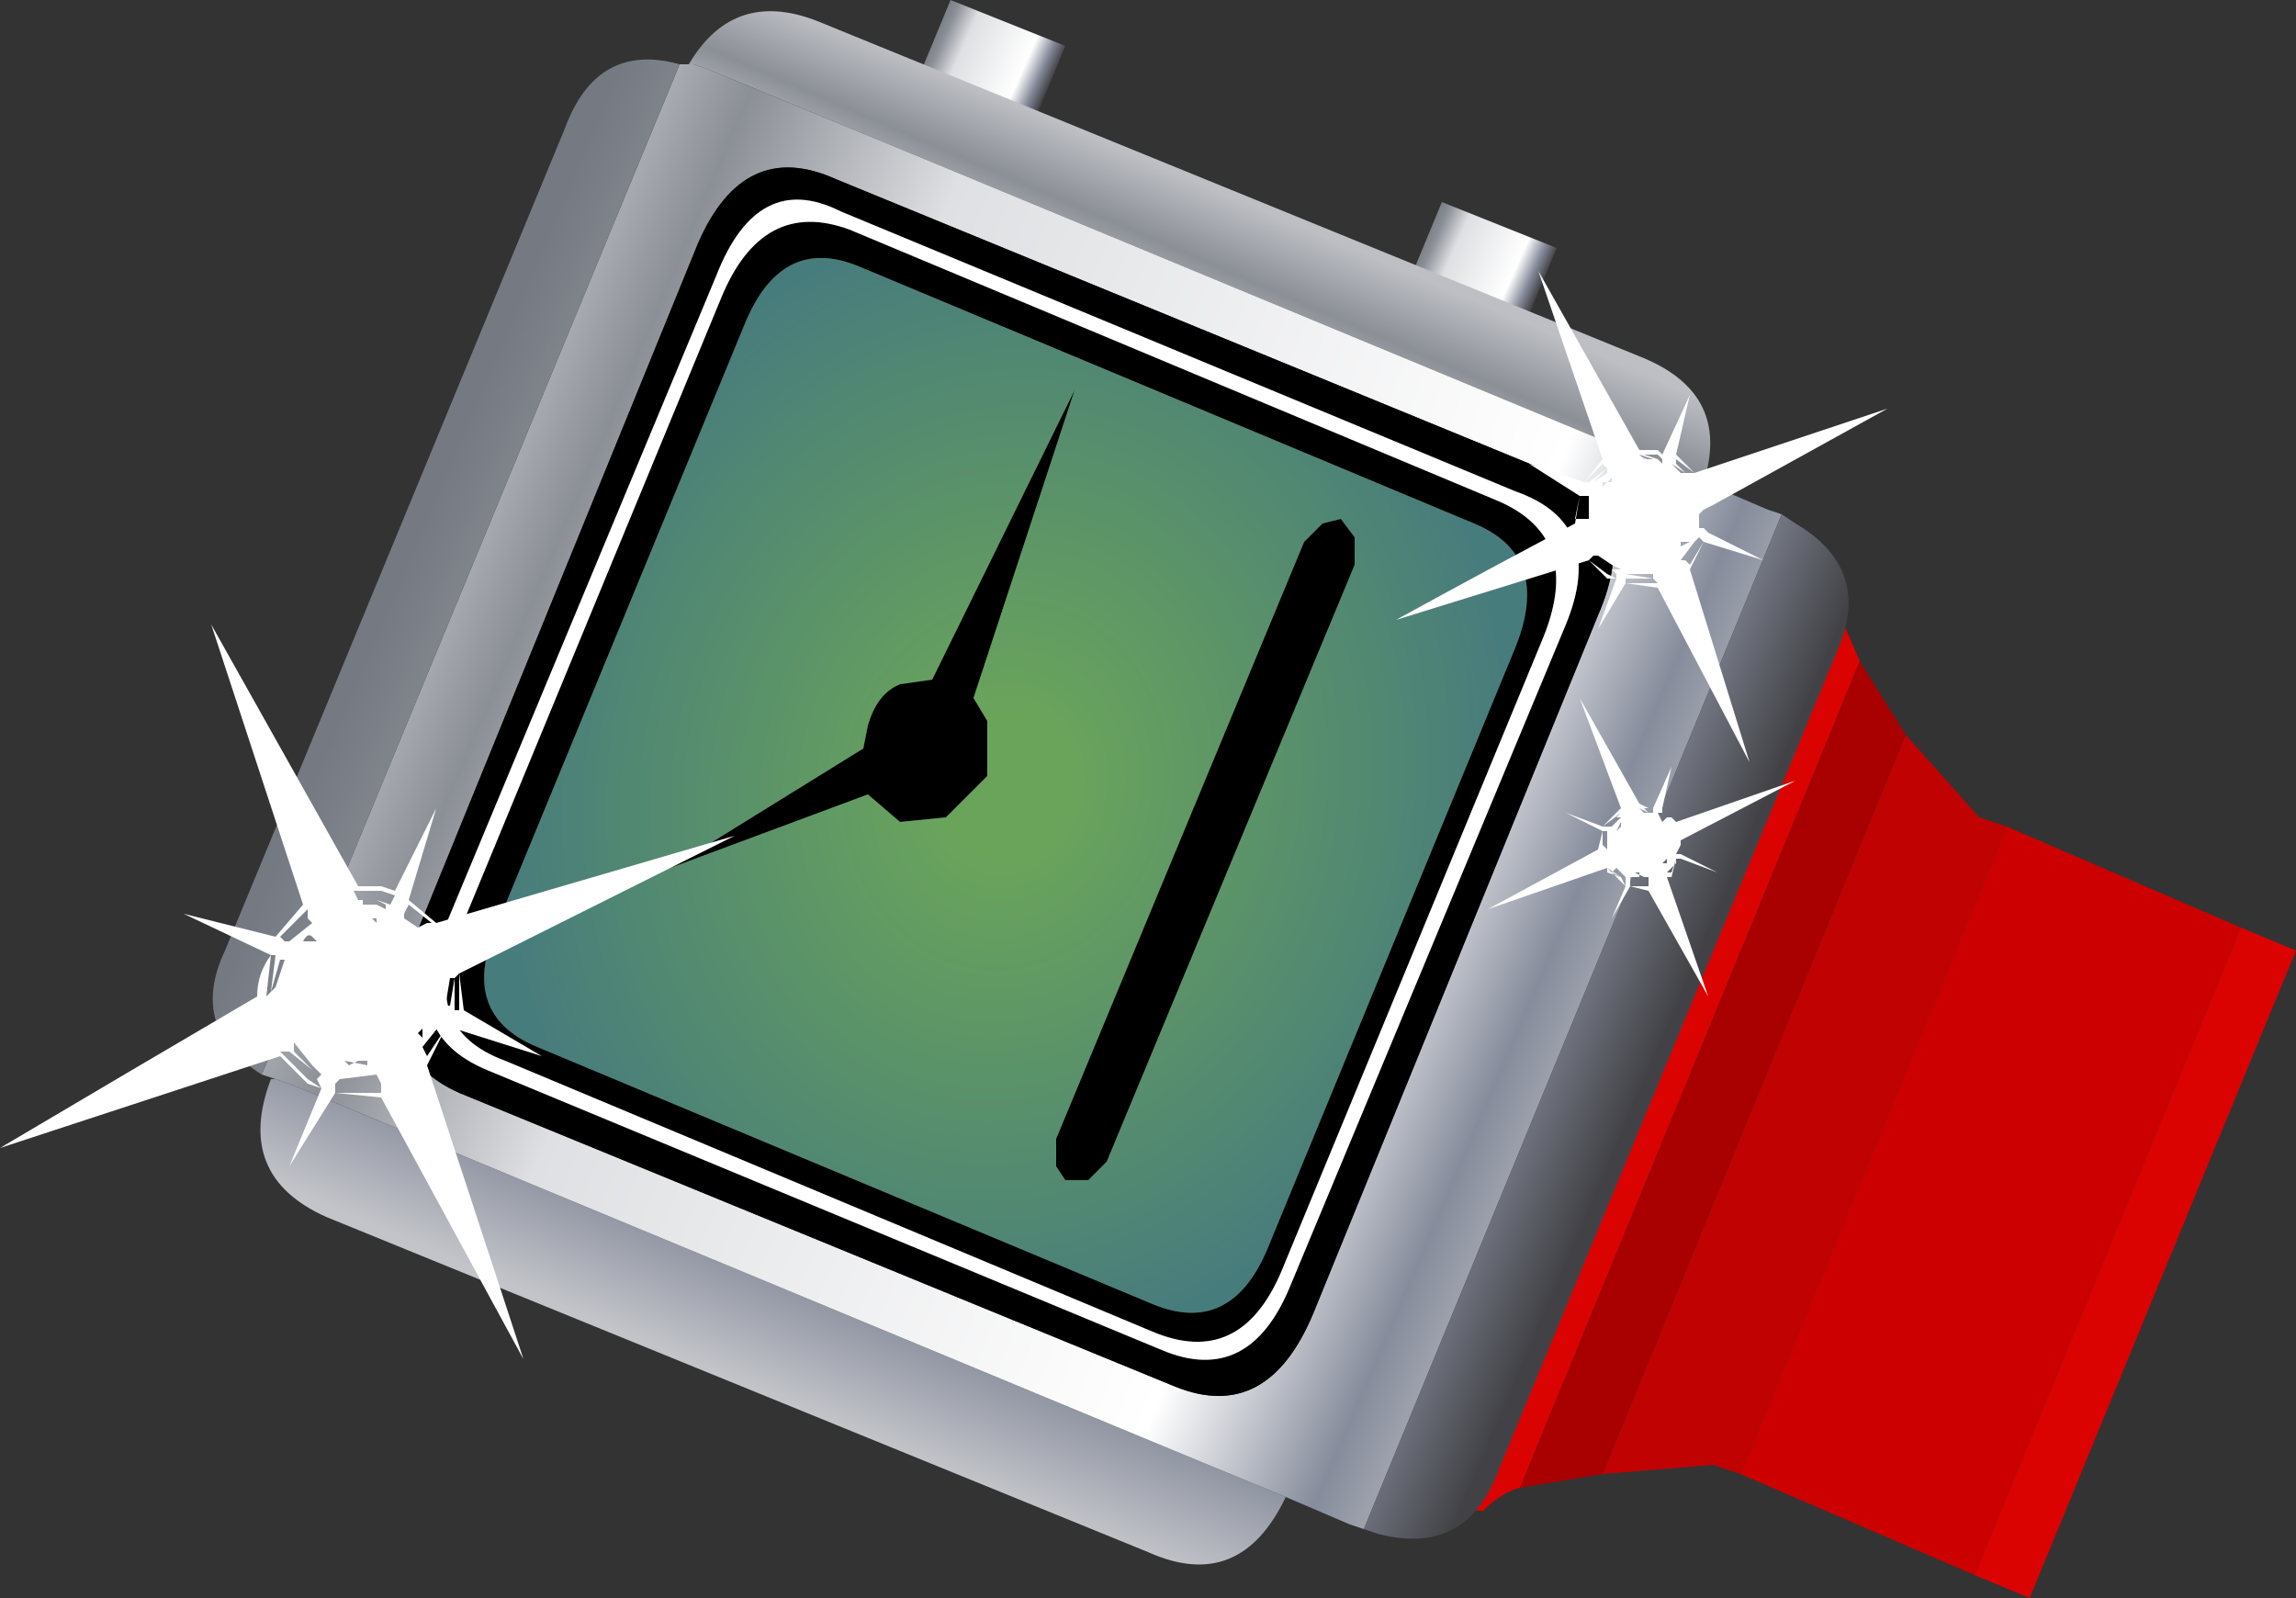 <?xml version="1.0" encoding="UTF-8" standalone="no"?>
<svg xmlns:xlink="http://www.w3.org/1999/xlink" height="17.4px" width="25.0px" xmlns="http://www.w3.org/2000/svg">
  <rect width="100%" height="100%" fill="#333333" stroke="none"/>
  <g transform="matrix(1.0, 0.0, 0.0, 1.0, 0.0, 0.0)">
    <path d="M18.95 16.05 L18.65 15.95 17.45 16.05 20.75 8.0 21.55 8.9 21.85 9.0 18.95 16.05" fill="#c10202" fill-rule="evenodd" stroke="none"/>
    <path d="M21.5 17.15 L18.95 16.05 21.85 9.0 24.4 10.1 21.5 17.15" fill="#cc0000" fill-rule="evenodd" stroke="none"/>
    <path d="M24.4 10.1 L25.0 10.35 22.1 17.4 21.5 17.15 24.4 10.1 M16.55 16.2 Q16.35 16.25 16.15 16.45 L15.9 16.45 15.45 16.25 19.5 6.4 19.95 6.6 20.1 6.85 20.25 7.2 16.55 16.2" fill="#db0202" fill-rule="evenodd" stroke="none"/>
    <path d="M17.45 16.05 L16.55 16.2 20.25 7.2 20.75 8.0 17.45 16.05" fill="#a90101" fill-rule="evenodd" stroke="none"/>
    <path d="M11.6 0.5 L11.0 1.95 9.75 1.45 10.35 0.0 11.6 0.5" fill="url(#gradient0)" fill-rule="evenodd" stroke="none"/>
    <path d="M16.95 2.7 L16.35 4.15 15.1 3.65 15.7 2.2 16.95 2.7" fill="url(#gradient1)" fill-rule="evenodd" stroke="none"/>
    <path d="M18.55 5.25 L7.7 0.75 7.55 0.7 7.5 0.7 Q8.0 -0.15 8.95 0.25 L17.9 3.9 Q18.85 4.3 18.55 5.25 M3.0 11.75 L3.15 11.8 14.0 16.3 Q13.5 17.35 12.5 16.9 L3.55 13.25 Q2.55 12.8 2.95 11.75 L3.0 11.75" fill="url(#gradient2)" fill-rule="evenodd" stroke="none"/>
    <path d="M7.55 0.7 L7.7 0.75 18.55 5.25 19.25 5.55 19.4 5.6 14.85 16.65 14.7 16.6 14.0 16.3 3.15 11.8 3.0 11.75 2.85 11.7 7.4 0.7 7.55 0.7 M7.6 2.65 L4.5 10.25 Q4.0 11.45 5.0 11.9 L12.8 15.1 Q13.8 15.5 14.3 14.3 L17.4 6.7 Q17.9 5.55 16.9 5.15 L9.1 1.95 Q8.1 1.5 7.6 2.65" fill="url(#gradient3)" fill-rule="evenodd" stroke="none"/>
    <path d="M7.4 0.7 L2.85 11.7 Q2.05 11.2 2.45 10.35 L6.15 1.4 Q6.5 0.45 7.4 0.7 M14.85 16.65 L19.4 5.6 19.55 5.7 Q20.4 6.2 20.0 7.1 L16.3 16.05 Q15.95 16.95 15.0 16.7 L14.85 16.65" fill="url(#gradient4)" fill-rule="evenodd" stroke="none"/>
    <path d="M9.8 7.45 L10.15 7.4 11.7 4.25 10.6 7.6 10.75 7.85 10.75 8.45 10.3 8.9 9.8 8.95 9.45 8.65 7.3 9.45 9.4 8.15 9.45 7.9 Q9.55 7.55 9.8 7.45 M8.1 3.55 L5.4 10.1 Q5.0 11.05 5.85 11.4 L12.55 14.2 Q13.4 14.55 13.8 13.6 L16.5 7.05 Q16.9 6.05 16.05 5.7 L9.35 2.9 Q8.5 2.55 8.1 3.55 M7.85 3.25 Q8.3 2.15 9.25 2.5 L16.3 5.45 Q17.25 5.85 16.8 6.95 L13.95 13.85 Q13.5 14.9 12.55 14.5 L5.5 11.55 Q4.55 11.2 5.0 10.15 L7.85 3.25 M7.8 3.0 L4.8 10.2 Q4.35 11.25 5.3 11.65 L12.65 14.7 Q13.6 15.1 14.05 14.0 L17.05 6.8 Q17.5 5.7 16.5 5.35 L9.15 2.3 Q8.25 1.85 7.8 3.0 M7.6 2.65 Q8.1 1.5 9.1 1.95 L16.9 5.15 Q17.9 5.55 17.4 6.7 L14.3 14.3 Q13.8 15.5 12.8 15.1 L5.0 11.9 Q4.0 11.45 4.5 10.25 L7.6 2.65 M14.2 5.9 L14.4 5.7 14.6 5.65 14.75 5.85 14.75 6.15 12.05 12.65 11.85 12.85 11.6 12.85 11.5 12.7 11.5 12.4 14.2 5.9" fill="#000000" fill-rule="evenodd" stroke="none"/>
    <path d="M9.8 7.45 Q9.55 7.55 9.45 7.9 L9.4 8.15 7.3 9.45 9.45 8.65 9.8 8.95 10.3 8.9 10.75 8.45 10.75 7.85 10.6 7.6 11.7 4.25 10.15 7.4 9.8 7.45 M8.1 3.55 Q8.5 2.55 9.35 2.9 L16.05 5.7 Q16.9 6.05 16.5 7.05 L13.8 13.6 Q13.4 14.55 12.55 14.2 L5.85 11.4 Q5.0 11.05 5.4 10.1 L8.1 3.55 M14.2 5.9 L11.5 12.4 11.5 12.7 11.6 12.85 11.85 12.85 12.05 12.65 14.75 6.15 14.75 5.85 14.6 5.65 14.4 5.7 14.2 5.9" fill="url(#gradient5)" fill-rule="evenodd" stroke="none"/>
    <path d="M7.85 3.25 L5.0 10.15 Q4.55 11.2 5.5 11.55 L12.55 14.5 Q13.5 14.9 13.95 13.85 L16.8 6.95 Q17.25 5.85 16.3 5.45 L9.25 2.5 Q8.3 2.15 7.85 3.25 M7.8 3.0 Q8.25 1.85 9.15 2.3 L16.5 5.35 Q17.5 5.7 17.05 6.8 L14.05 14.0 Q13.6 15.1 12.65 14.7 L5.3 11.65 Q4.35 11.25 4.8 10.2 L7.8 3.0" fill="#ffffff" fill-rule="evenodd" stroke="none"/>
    <path d="M17.85 8.8 L17.95 8.85 18.0 8.85 17.95 8.85 17.9 8.85 17.85 8.8 17.95 8.8 18.0 8.8 18.0 8.85 17.95 8.85 17.9 8.8 17.85 8.8 M17.95 8.9 L17.9 8.9 17.95 8.9 M17.65 8.9 L17.55 9.0 17.5 9.0 17.6 8.9 17.65 8.9 M17.95 8.8 L17.85 8.75 17.2 7.6 17.65 8.8 17.45 9.0 17.05 8.85 17.45 9.05 17.4 9.25 16.2 9.9 17.5 9.45 17.65 9.6 17.7 9.65 17.55 10.0 17.75 9.65 17.95 9.7 18.6 10.85 18.15 9.55 18.3 9.35 18.7 9.5 18.3 9.3 18.3 9.15 19.55 8.5 18.25 8.95 18.1 8.8 18.2 8.35 18.0 8.8 17.95 8.8 M17.65 8.95 L17.65 9.0 17.6 9.05 17.65 8.95 M17.5 9.05 L17.45 9.2 17.45 9.25 17.45 9.05 17.5 9.05 17.5 9.25 17.45 9.2 17.5 9.05 M17.45 9.0 L17.65 8.85 17.6 8.9 17.5 9.0 17.45 9.0 M17.5 9.5 L17.65 9.55 17.7 9.6 17.7 9.65 17.65 9.55 17.5 9.45 17.5 9.5 M17.6 9.45 L17.65 9.5 17.7 9.55 17.7 9.6 17.65 9.55 17.55 9.5 17.6 9.45 M18.1 8.8 L18.2 8.9 18.15 8.9 18.1 8.85 18.1 8.8 M18.1 8.85 L18.15 8.9 18.1 8.95 18.05 8.85 18.1 8.85 M18.3 9.15 L18.3 9.3 18.25 9.3 18.3 9.2 18.3 9.15 M18.25 9.15 L18.25 9.2 18.25 9.3 18.25 9.15 M18.2 9.55 L18.25 9.35 18.3 9.35 18.15 9.55 18.2 9.55 M18.25 9.4 L18.25 9.35 18.2 9.5 18.15 9.5 18.25 9.4 M18.1 9.4 L18.15 9.4 18.15 9.35 18.1 9.4 M17.85 9.55 L17.9 9.55 17.8 9.5 17.85 9.5 17.85 9.55 M17.95 9.65 L17.75 9.65 17.75 9.6 17.95 9.65 17.75 9.6 17.75 9.55 17.95 9.55 17.95 9.65" fill="#ffffff" fill-rule="evenodd" stroke="none"/>
    <path d="M4.9 10.65 L4.85 10.95 4.9 10.95 4.95 10.65 4.9 10.65 M4.55 10.1 L4.65 10.05 4.7 10.05 4.45 9.85 4.4 9.95 4.65 10.05 4.4 9.95 4.4 10.0 4.55 10.1 M5.0 10.6 L4.95 10.65 4.95 11.0 5.0 11.0 5.0 10.6 5.05 11.0 5.9 11.5 4.95 11.2 4.65 11.6 5.7 14.8 4.15 11.95 3.65 11.9 3.15 12.7 3.5 11.85 3.35 11.8 3.05 11.5 0.0 12.5 Q1.35 11.7 2.8 10.85 2.8 10.6 2.95 10.4 L2.0 9.95 3.0 10.2 3.3 9.85 2.3 6.8 3.9 9.65 4.15 9.65 4.3 9.7 4.75 8.8 4.45 9.8 4.75 10.05 8.0 9.1 5.0 10.6 M4.1 10.05 L4.1 10.0 4.05 10.0 4.1 10.05 M4.85 11.2 L4.8 11.15 4.6 11.4 4.65 11.5 4.85 11.2 4.7 11.5 4.65 11.6 4.95 11.2 4.85 11.2 M4.1 9.8 L4.25 9.85 4.3 9.75 4.15 9.7 3.85 9.7 3.9 9.8 4.1 9.8 3.95 9.8 3.95 9.85 4.1 9.85 4.2 9.9 4.2 9.85 4.1 9.8 M4.6 11.2 L4.55 11.25 4.6 11.3 4.6 11.2 M4.15 11.8 L3.65 11.8 3.65 11.9 4.15 11.9 4.15 11.8 4.1 11.7 3.7 11.75 3.65 11.8 4.15 11.8 M3.1 10.45 L3.05 10.45 2.95 10.8 3.0 10.75 3.1 10.45 M3.0 10.4 L2.95 10.4 2.9 10.85 2.95 10.8 3.0 10.4 M3.45 10.25 L3.4 10.2 Q3.35 10.15 3.3 10.25 L3.3 10.3 3.3 10.25 3.45 10.25 M3.4 10.05 L3.35 10.0 3.35 9.9 3.05 10.2 3.1 10.25 3.35 10.0 3.1 10.25 3.15 10.25 3.4 10.05 M3.5 11.85 L3.45 11.75 3.4 11.65 3.45 11.75 3.5 11.7 3.4 11.6 3.2 11.35 3.2 11.45 3.4 11.65 3.15 11.45 3.05 11.45 3.35 11.75 3.5 11.85 M4.0 11.55 L3.9 11.55 3.8 11.6 3.75 11.55 4.0 11.6 4.0 11.55" fill="#ffffff" fill-rule="evenodd" stroke="none"/>
    <path d="M18.0 5.0 L18.1 5.0 18.05 5.0 17.95 5.0 17.9 5.0 17.85 4.95 18.0 5.0 M18.05 4.95 L18.1 5.0 18.1 5.05 18.05 5.0 17.9 4.95 17.85 4.95 18.05 4.95 M18.05 5.1 L18.0 5.1 17.95 5.1 18.05 5.1 M17.5 5.15 L17.35 5.25 17.5 5.1 17.5 5.15 M18.05 4.9 L17.85 4.9 16.75 2.95 17.45 5.0 17.25 5.25 16.65 5.05 17.2 5.4 17.15 5.7 Q16.2 6.2 15.2 6.75 L17.3 6.1 17.5 6.3 17.6 6.3 17.4 6.85 17.7 6.35 18.05 6.4 19.05 8.3 18.4 6.2 18.55 5.9 19.2 6.1 18.6 5.8 18.65 5.5 20.55 4.45 18.45 5.15 18.25 4.95 18.4 4.3 18.1 4.95 18.05 4.9 M17.55 5.2 L17.55 5.25 17.45 5.25 17.45 5.3 17.55 5.2 M17.25 5.4 L17.2 5.65 17.15 5.65 17.2 5.4 17.25 5.4 17.3 5.4 17.3 5.65 17.2 5.65 17.25 5.4 M17.25 5.25 L17.45 5.05 17.5 5.1 17.3 5.25 17.25 5.25 M17.35 6.05 L17.55 6.2 17.6 6.25 17.6 6.3 17.5 6.25 17.3 6.1 17.35 6.05 17.4 6.05 17.55 6.15 17.65 6.2 17.6 6.2 17.55 6.2 17.35 6.05 M18.25 5.0 L18.45 5.15 18.35 5.15 18.25 5.05 18.25 5.0 M18.2 5.05 L18.35 5.15 18.3 5.15 18.2 5.05 M18.65 5.5 L18.6 5.8 18.55 5.75 18.55 5.55 18.65 5.5 M18.5 5.6 L18.55 5.55 18.55 5.75 18.5 5.75 18.5 5.6 M18.35 6.1 L18.5 5.85 18.55 5.9 18.4 6.15 18.35 6.1 18.3 6.1 18.45 5.9 18.5 5.85 18.35 6.1 M18.3 5.9 L18.4 5.9 18.3 5.95 18.3 5.9 M17.9 6.15 L17.95 6.15 17.75 6.15 17.9 6.15 M18.05 6.35 L17.7 6.35 17.7 6.3 18.0 6.3 18.05 6.35 M18.0 6.3 L17.7 6.25 17.75 6.25 18.0 6.25 18.0 6.3" fill="#ffffff" fill-rule="evenodd" stroke="none"/>
  </g>
  <defs>
    <linearGradient gradientTransform="matrix(8.0E-4, 3.0E-4, -4.0E-4, 9.0E-4, 10.65, 0.95)" gradientUnits="userSpaceOnUse" id="gradient0" spreadMethod="pad" x1="-819.2" x2="819.2">
      <stop offset="0.0" stop-color="#757a82"/>
      <stop offset="0.098" stop-color="#8b8f96"/>
      <stop offset="0.267" stop-color="#dfe0e3"/>
      <stop offset="0.761" stop-color="#ffffff"/>
      <stop offset="0.898" stop-color="#868c9b"/>
      <stop offset="1.0" stop-color="#424246"/>
    </linearGradient>
    <linearGradient gradientTransform="matrix(8.0E-4, 3.0E-4, -4.0E-4, 9.0E-4, 16.0, 3.15)" gradientUnits="userSpaceOnUse" id="gradient1" spreadMethod="pad" x1="-819.2" x2="819.2">
      <stop offset="0.0" stop-color="#757a82"/>
      <stop offset="0.098" stop-color="#8b8f96"/>
      <stop offset="0.267" stop-color="#dfe0e3"/>
      <stop offset="0.761" stop-color="#ffffff"/>
      <stop offset="0.898" stop-color="#868c9b"/>
      <stop offset="1.0" stop-color="#424246"/>
    </linearGradient>
    <linearGradient gradientTransform="matrix(-0.003, 0.008, -0.007, -0.003, 10.75, 8.6)" gradientUnits="userSpaceOnUse" id="gradient2" spreadMethod="pad" x1="-819.2" x2="819.2">
      <stop offset="0.0" stop-color="#bdbfc4"/>
      <stop offset="0.055" stop-color="#8b8f96"/>
      <stop offset="0.129" stop-color="#dfe0e3"/>
      <stop offset="0.761" stop-color="#ffffff"/>
      <stop offset="0.898" stop-color="#868c9b"/>
      <stop offset="1.0" stop-color="#c3c4c9"/>
    </linearGradient>
    <linearGradient gradientTransform="matrix(0.008, 0.004, -0.003, 0.007, 11.25, 8.75)" gradientUnits="userSpaceOnUse" id="gradient3" spreadMethod="pad" x1="-819.2" x2="819.2">
      <stop offset="0.0" stop-color="#bdbfc4"/>
      <stop offset="0.098" stop-color="#8b8f96"/>
      <stop offset="0.267" stop-color="#dfe0e3"/>
      <stop offset="0.761" stop-color="#ffffff"/>
      <stop offset="0.898" stop-color="#868c9b"/>
      <stop offset="1.0" stop-color="#c3c4c9"/>
    </linearGradient>
    <linearGradient gradientTransform="matrix(0.008, 0.004, -0.003, 0.007, 11.25, 8.75)" gradientUnits="userSpaceOnUse" id="gradient4" spreadMethod="pad" x1="-819.2" x2="819.2">
      <stop offset="0.0" stop-color="#757a82"/>
      <stop offset="0.098" stop-color="#8b8f96"/>
      <stop offset="0.267" stop-color="#dfe0e3"/>
      <stop offset="0.761" stop-color="#ffffff"/>
      <stop offset="0.898" stop-color="#868c9b"/>
      <stop offset="1.0" stop-color="#424246"/>
    </linearGradient>
    <radialGradient cx="0" cy="0" gradientTransform="matrix(0.006, 0.003, -0.003, 0.007, 10.95, 8.55)" gradientUnits="userSpaceOnUse" id="gradient5" r="819.2" spreadMethod="pad">
      <stop offset="0.125" stop-color="#6aa45b"/>
      <stop offset="1.0" stop-color="#477c7c"/>
    </radialGradient>
  </defs>
</svg>
